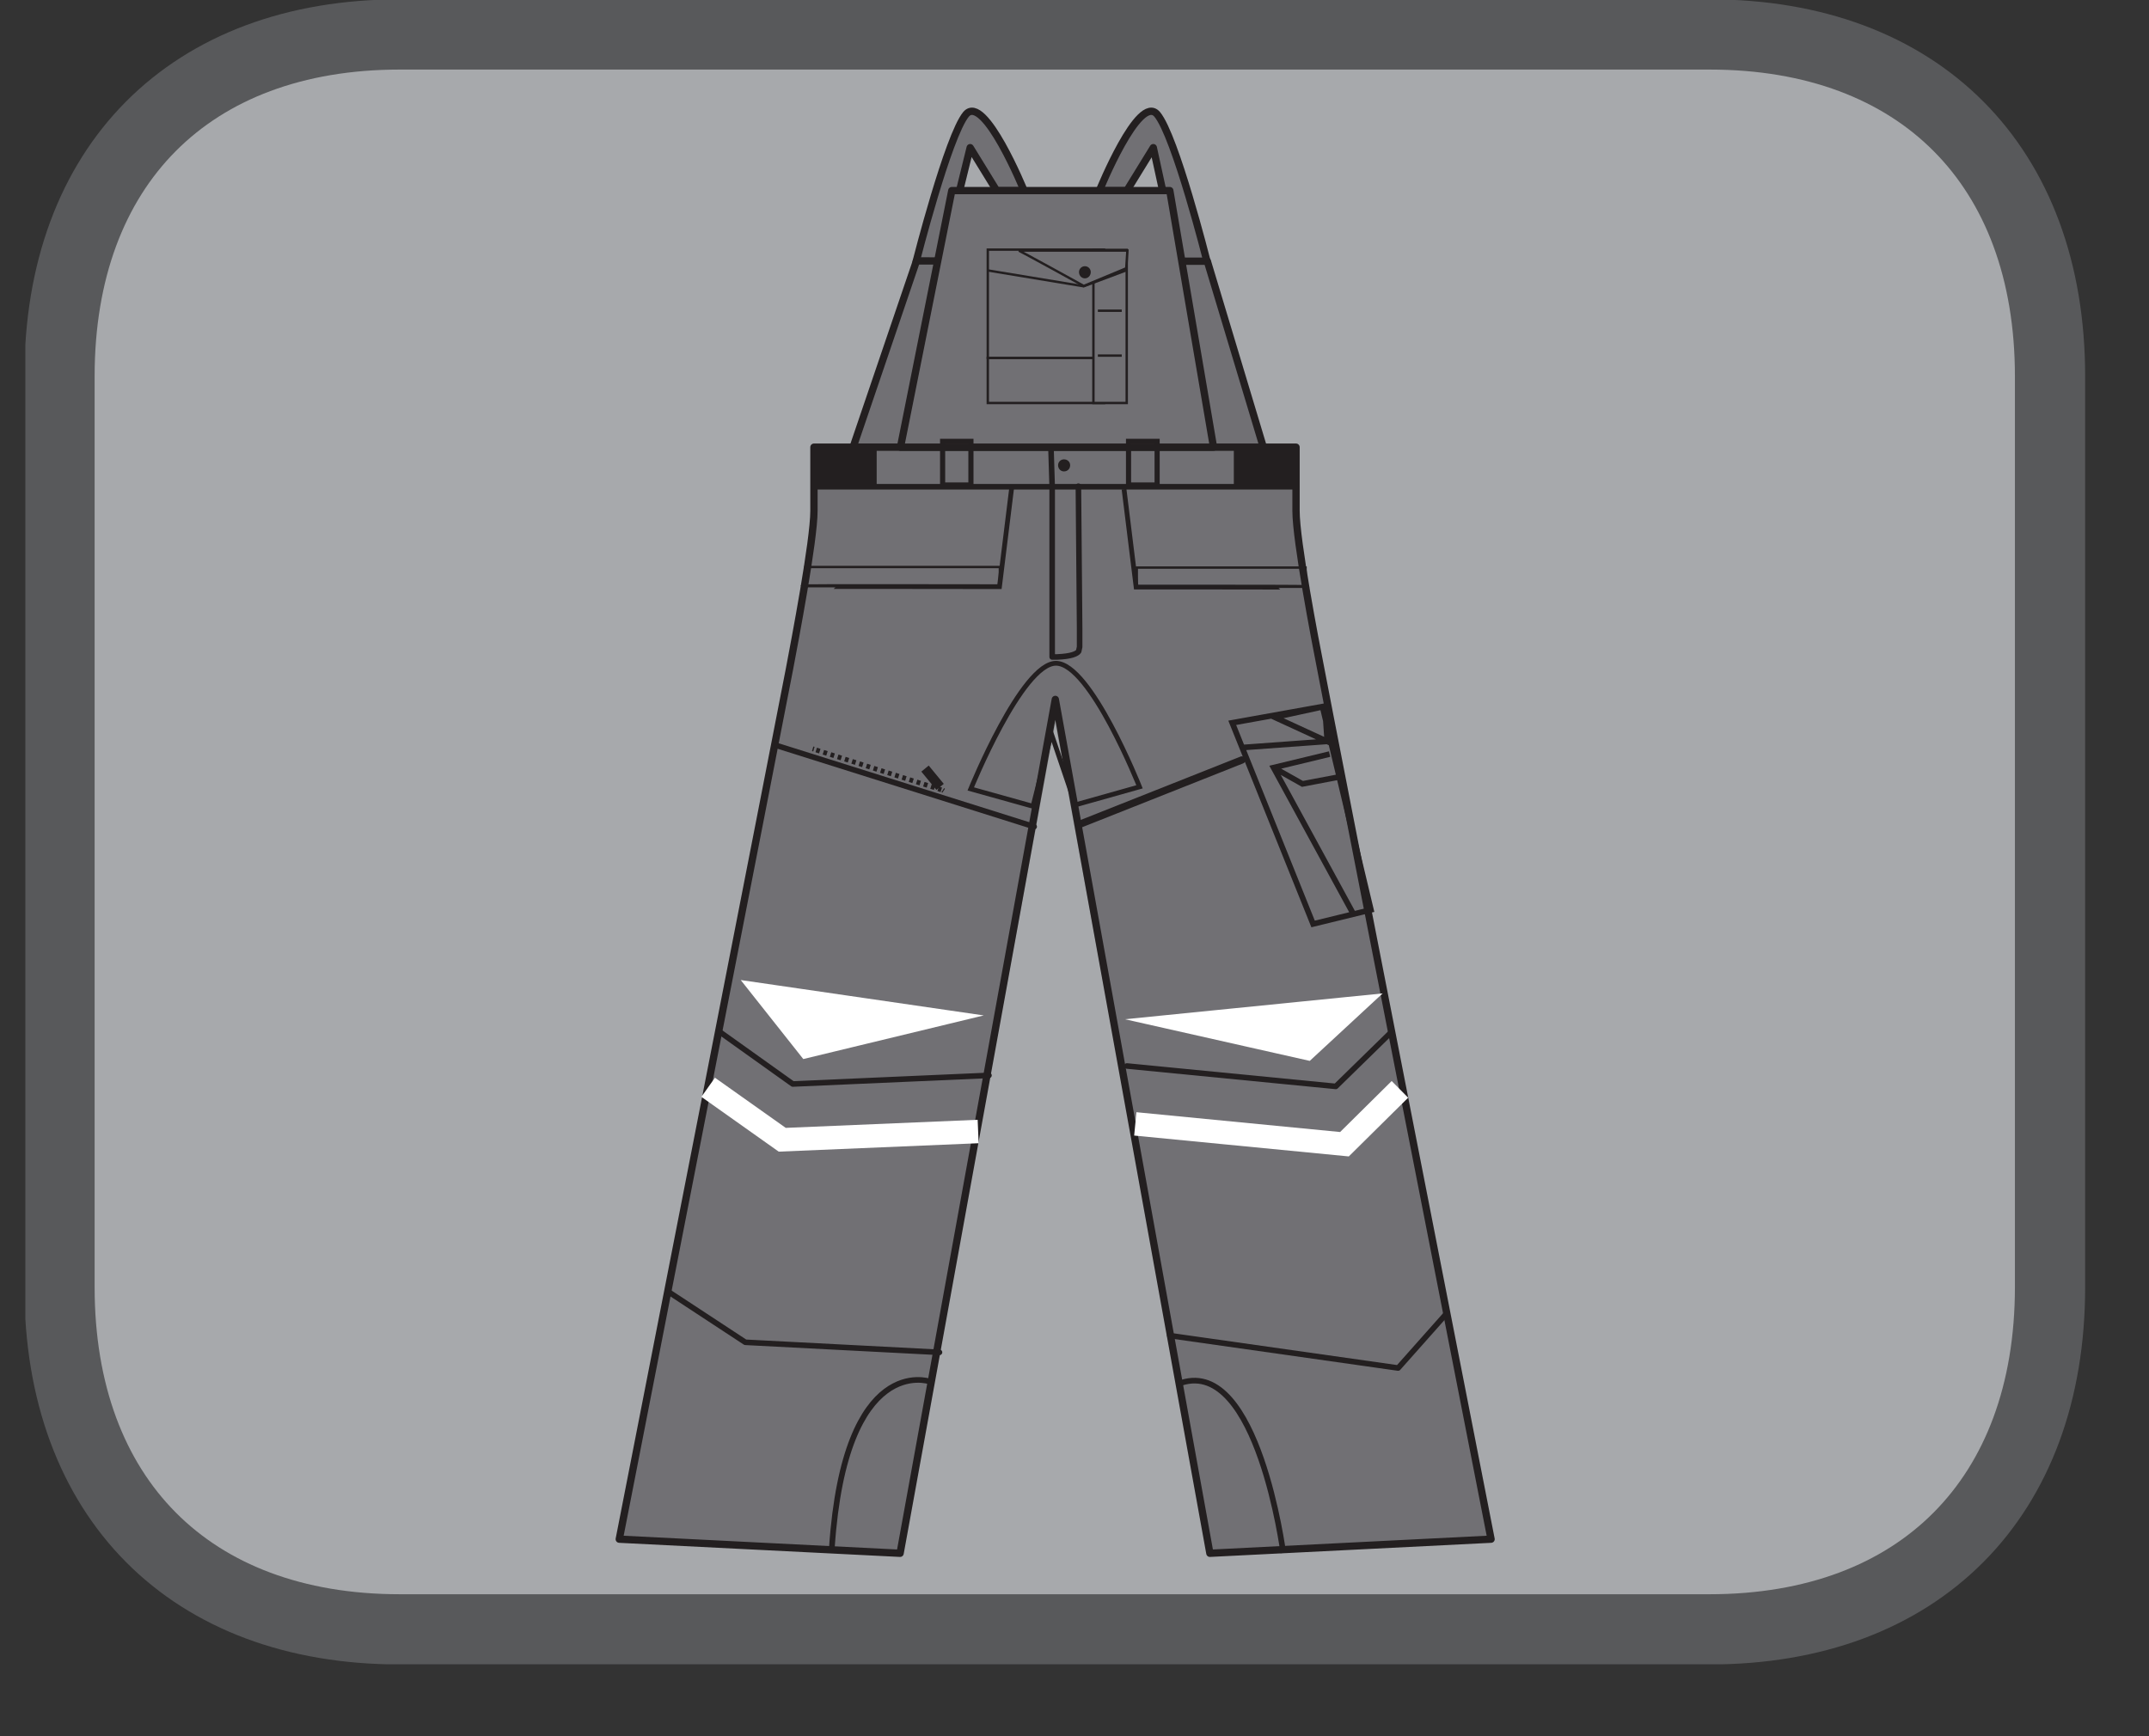 <?xml version="1.0" encoding="UTF-8"?>
<svg xmlns="http://www.w3.org/2000/svg" xmlns:xlink="http://www.w3.org/1999/xlink" width="28.467pt" height="23.005pt" viewBox="0 0 28.467 23.005" version="1.2">
<rect x="0" y="0" width="28.467" height="23.005" fill="#333333" stroke="none"/>
<defs>
<clipPath id="clip1">
  <path d="M 0.336 0 L 27.621 0 L 27.621 22 L 0.336 22 Z M 0.336 0 "/>
</clipPath>
<clipPath id="clip2">
  <path d="M 0.336 0 L 27.621 0 L 27.621 22.051 L 0.336 22.051 Z M 0.336 0 "/>
</clipPath>
</defs>
<g id="surface1">
<g clip-path="url(#clip1)" clip-rule="nonzero">
<path style=" stroke:none;fill-rule:nonzero;fill:rgb(65.491%,66.275%,67.451%);fill-opacity:1;" d="M 27.156 17.055 L 27.156 4.992 C 27.156 2.199 25.426 0.465 22.648 0.465 L 5.305 0.465 C 2.527 0.465 0.801 2.199 0.801 4.992 L 0.801 17.055 C 0.801 19.848 2.527 21.586 5.305 21.586 L 22.648 21.586 C 25.426 21.586 27.156 19.848 27.156 17.055 "/>
</g>
<g clip-path="url(#clip2)" clip-rule="nonzero">
<path style="fill:none;stroke-width:0.97;stroke-linecap:butt;stroke-linejoin:miter;stroke:rgb(34.509%,34.901%,35.686%);stroke-opacity:1;stroke-miterlimit:10;" d="M 0 -0 L 0 12.584 C 0 15.498 -1.805 17.307 -4.702 17.307 L -22.796 17.307 C -25.694 17.307 -27.495 15.498 -27.495 12.584 L -27.495 -0 C -27.495 -2.914 -25.694 -4.728 -22.796 -4.728 L -4.702 -4.728 C -1.805 -4.728 0 -2.914 0 -0 Z M 0 -0 " transform="matrix(0.959,0,0,-0.959,27.156,17.054)"/>
</g>
<path style="fill-rule:nonzero;fill:rgb(44.313%,43.921%,45.49%);fill-opacity:1;stroke-width:0.101;stroke-linecap:round;stroke-linejoin:round;stroke:rgb(13.725%,12.157%,12.549%);stroke-opacity:1;stroke-miterlimit:10;" d="M 0.002 0 C 0.002 0 0.548 1.349 0.8 1.056 C 1.053 0.754 1.489 -0.978 1.489 -0.978 L 1.102 -1.035 L 0.747 0.595 L 0.381 0 Z M 0.002 0 " transform="matrix(0.959,0,0,-0.959,14.561,2.527)"/>
<path style="fill-rule:nonzero;fill:rgb(44.313%,43.921%,45.49%);fill-opacity:1;stroke-width:0.101;stroke-linecap:round;stroke-linejoin:round;stroke:rgb(13.725%,12.157%,12.549%);stroke-opacity:1;stroke-miterlimit:10;" d="M 0 0 C 0 0 -0.55 1.349 -0.802 1.056 C -1.051 0.754 -1.491 -0.978 -1.491 -0.978 L -1.132 -0.978 L -0.745 0.595 L -0.379 0 Z M 0 0 " transform="matrix(0.959,0,0,-0.959,13.566,2.527)"/>
<path style="fill-rule:nonzero;fill:rgb(44.313%,43.921%,45.49%);fill-opacity:1;stroke-width:0.101;stroke-linecap:round;stroke-linejoin:round;stroke:rgb(13.725%,12.157%,12.549%);stroke-opacity:1;stroke-miterlimit:10;" d="M 0 0.002 L -0.876 -2.574 L 4.793 -2.578 L 4.018 -0.002 Z M 0 0.002 " transform="matrix(0.959,0,0,-0.959,12.14,3.459)"/>
<path style="fill:none;stroke-width:0.077;stroke-linecap:round;stroke-linejoin:round;stroke:rgb(13.725%,12.157%,12.549%);stroke-opacity:1;stroke-miterlimit:10;" d="M 0.001 -0.001 L 0.001 -0.014 M -0.308 -2.899 L -0.321 -2.899 M 0.018 -2.773 L 0.018 -2.785 C 0.018 -2.785 0.018 -2.789 0.018 -2.797 M 0.018 -2.52 L 0.018 -2.54 M -3.65 -0.552 L 2.935 -0.552 " transform="matrix(0.959,0,0,-0.959,14.284,5.924)"/>
<path style="fill:none;stroke-width:0.026;stroke-linecap:butt;stroke-linejoin:round;stroke:rgb(57.648%,58.432%,59.608%);stroke-opacity:1;stroke-miterlimit:10;" d="M -0.002 -0.001 L 0.536 -0.001 L 0.536 -0.882 C 0.536 -1.297 0.801 -2.679 0.878 -3.066 C 0.948 -3.453 3.23 -15.088 3.23 -15.088 L -0.654 -15.283 L -2.789 -3.747 L -4.933 -15.283 L -8.812 -15.088 C -8.812 -15.088 -6.534 -3.453 -6.461 -3.066 C -6.388 -2.679 -6.123 -1.297 -6.123 -0.882 L -6.123 -0.001 L -5.585 -0.001 " transform="matrix(0.959,0,0,-0.959,16.654,5.924)"/>
<path style="fill-rule:nonzero;fill:rgb(44.313%,43.921%,45.49%);fill-opacity:1;stroke-width:0.101;stroke-linecap:round;stroke-linejoin:round;stroke:rgb(13.725%,12.157%,12.549%);stroke-opacity:1;stroke-miterlimit:10;" d="M -0.002 -0.001 L 0.536 -0.001 L 0.536 -0.882 C 0.536 -1.297 0.801 -2.679 0.878 -3.066 C 0.948 -3.453 3.23 -15.088 3.23 -15.088 L -0.654 -15.283 L -2.789 -3.486 L -4.933 -15.283 L -8.812 -15.088 C -8.812 -15.088 -6.534 -3.453 -6.461 -3.066 C -6.388 -2.679 -6.123 -1.297 -6.123 -0.882 L -6.123 -0.001 Z M -0.002 -0.001 " transform="matrix(0.959,0,0,-0.959,16.654,5.924)"/>
<path style="fill:none;stroke-width:0.026;stroke-linecap:butt;stroke-linejoin:miter;stroke:rgb(34.509%,34.901%,35.686%);stroke-opacity:1;stroke-dasharray:0.052,0.052;stroke-miterlimit:10;" d="M -0.001 0.001 L 0.003 -0.052 " transform="matrix(0.959,0,0,-0.959,17.095,6.415)"/>
<path style="fill:none;stroke-width:0.077;stroke-linecap:round;stroke-linejoin:round;stroke:rgb(13.725%,12.157%,12.549%);stroke-opacity:1;stroke-miterlimit:10;" d="M -0.002 0.001 L 6.657 0.001 M 4.318 -8.002 L 7.203 -8.284 L 7.978 -7.526 " transform="matrix(0.959,0,0,-0.959,10.787,6.45)"/>
<path style="fill:none;stroke-width:0.324;stroke-linecap:butt;stroke-linejoin:miter;stroke:rgb(100%,100%,100%);stroke-opacity:1;stroke-miterlimit:4;" d="M 0.001 0.001 L 2.89 -0.28 L 3.656 0.478 " transform="matrix(0.959,0,0,-0.959,15.038,14.892)"/>
<path style="fill:none;stroke-width:0.077;stroke-linecap:round;stroke-linejoin:round;stroke:rgb(13.725%,12.157%,12.549%);stroke-opacity:1;stroke-miterlimit:10;" d="M 0.001 0 L 3.155 -0.448 L 3.828 0.31 M -2.497 3.595 L -5.207 3.476 L -6.23 4.206 " transform="matrix(0.959,0,0,-0.959,15.495,17.696)"/>
<path style="fill:none;stroke-width:0.324;stroke-linecap:butt;stroke-linejoin:miter;stroke:rgb(100%,100%,100%);stroke-opacity:1;stroke-miterlimit:4;" d="M -0 -0 L -2.706 -0.114 L -3.729 0.611 " transform="matrix(0.959,0,0,-0.959,12.957,14.992)"/>
<path style="fill:none;stroke-width:0.077;stroke-linecap:round;stroke-linejoin:round;stroke:rgb(13.725%,12.157%,12.549%);stroke-opacity:1;stroke-miterlimit:10;" d="M -0.001 0.001 L -2.683 0.14 L -3.726 0.825 " transform="matrix(0.959,0,0,-0.959,12.446,17.919)"/>
<path style="fill-rule:nonzero;fill:rgb(44.313%,43.921%,45.49%);fill-opacity:1;stroke-width:0.101;stroke-linecap:round;stroke-linejoin:round;stroke:rgb(13.725%,12.157%,12.549%);stroke-opacity:1;stroke-miterlimit:10;" d="M 0.001 -0.001 L -0.603 3.544 L -3.614 3.544 L -4.323 -0.001 Z M 0.001 -0.001 " transform="matrix(0.959,0,0,-0.959,16.074,5.924)"/>
<path style="fill:none;stroke-width:0.077;stroke-linecap:round;stroke-linejoin:round;stroke:rgb(13.725%,12.157%,12.549%);stroke-opacity:1;stroke-miterlimit:10;" d="M 0 0.002 L 0.017 -1.963 L 0.017 -2.219 L 0.004 -2.28 C -0.02 -2.313 -0.093 -2.35 -0.293 -2.358 L -0.362 -2.358 L -0.362 -0.011 L -0.379 0.54 " transform="matrix(0.959,0,0,-0.959,14.285,6.443)"/>
<path style="fill-rule:nonzero;fill:rgb(100%,100%,100%);fill-opacity:1;stroke-width:0.184;stroke-linecap:butt;stroke-linejoin:miter;stroke:rgb(100%,100%,100%);stroke-opacity:1;stroke-miterlimit:10;" d="M 0 -0 L 1.973 0.477 L -0.684 0.864 Z M 0 -0 " transform="matrix(0.959,0,0,-0.959,10.675,13.933)"/>
<path style=" stroke:none;fill-rule:nonzero;fill:rgb(100%,100%,100%);fill-opacity:1;" d="M 15.453 13.539 L 17.324 13.961 L 18.066 13.277 Z M 15.453 13.539 "/>
<path style="fill:none;stroke-width:0.184;stroke-linecap:butt;stroke-linejoin:miter;stroke:rgb(100%,100%,100%);stroke-opacity:1;stroke-miterlimit:10;" d="M 0.001 0.001 L 0.771 0.714 L -1.951 0.441 Z M 0.001 0.001 " transform="matrix(0.959,0,0,-0.959,17.323,13.961)"/>
<path style="fill:none;stroke-width:0.066;stroke-linecap:butt;stroke-linejoin:miter;stroke:rgb(13.725%,12.157%,12.549%);stroke-opacity:1;stroke-miterlimit:10;" d="M -0.002 0.001 L 0.015 -0.004 " transform="matrix(0.959,0,0,-0.959,10.767,9.922)"/>
<path style="fill:none;stroke-width:0.066;stroke-linecap:butt;stroke-linejoin:miter;stroke:rgb(13.725%,12.157%,12.549%);stroke-opacity:1;stroke-dasharray:0.052,0.052;stroke-miterlimit:10;" d="M 0 -0.001 L 1.728 -0.551 " transform="matrix(0.959,0,0,-0.959,10.812,9.936)"/>
<path style="fill:none;stroke-width:0.066;stroke-linecap:butt;stroke-linejoin:miter;stroke:rgb(13.725%,12.157%,12.549%);stroke-opacity:1;stroke-miterlimit:10;" d="M 0.002 0.001 L 0.014 -0.007 " transform="matrix(0.959,0,0,-0.959,12.487,10.47)"/>
<path style="fill:none;stroke-width:0.132;stroke-linecap:butt;stroke-linejoin:miter;stroke:rgb(13.725%,12.157%,12.549%);stroke-opacity:1;stroke-miterlimit:10;" d="M 0.001 0 L -0.207 0.253 " transform="matrix(0.959,0,0,-0.959,12.452,10.426)"/>
<path style="fill:none;stroke-width:0.066;stroke-linecap:butt;stroke-linejoin:miter;stroke:rgb(13.725%,12.157%,12.549%);stroke-opacity:1;stroke-miterlimit:10;" d="M -0 0.001 C -0 0.005 2.714 0.001 2.714 0.001 L 2.881 1.354 " transform="matrix(0.959,0,0,-0.959,10.637,7.774)"/>
<path style="fill:none;stroke-width:0.033;stroke-linecap:butt;stroke-linejoin:miter;stroke:rgb(13.725%,12.157%,12.549%);stroke-opacity:1;stroke-miterlimit:10;" d="M 13.462 14.895 L 10.776 14.895 L 10.776 15.16 L 13.462 15.16 Z M 13.462 14.895 " transform="matrix(0.959,0,0,-0.959,0.335,22.051)"/>
<path style="fill:none;stroke-width:0.066;stroke-linecap:butt;stroke-linejoin:miter;stroke:rgb(13.725%,12.157%,12.549%);stroke-opacity:1;stroke-miterlimit:10;" d="M -0.002 -0.001 C -0.002 0.003 -2.361 0.003 -2.361 0.003 L -2.528 1.356 " transform="matrix(0.959,0,0,-0.959,17.314,7.781)"/>
<path style="fill:none;stroke-width:0.033;stroke-linecap:butt;stroke-linejoin:miter;stroke:rgb(13.725%,12.157%,12.549%);stroke-opacity:1;stroke-miterlimit:10;" d="M 15.353 14.887 L 17.684 14.887 L 17.684 15.152 L 15.353 15.152 Z M 15.353 14.887 " transform="matrix(0.959,0,0,-0.959,0.335,22.051)"/>
<path style="fill:none;stroke-width:0.066;stroke-linecap:butt;stroke-linejoin:miter;stroke:rgb(13.725%,12.157%,12.549%);stroke-opacity:1;stroke-miterlimit:10;" d="M -0 0.002 L -0.86 0.242 C -0.86 0.242 -0.155 1.978 0.317 1.978 C 0.794 1.978 1.471 0.271 1.471 0.271 L 0.586 0.022 L 0.252 1.008 Z M -0 0.002 " transform="matrix(0.959,0,0,-0.959,13.684,10.685)"/>
<path style=" stroke:none;fill-rule:nonzero;fill:rgb(44.313%,43.921%,45.49%);fill-opacity:1;" d="M 13.078 5.348 L 14.617 5.348 L 14.617 4.75 L 13.078 4.75 Z M 13.078 5.348 "/>
<path style="fill:none;stroke-width:0.033;stroke-linecap:butt;stroke-linejoin:miter;stroke:rgb(13.725%,12.157%,12.549%);stroke-opacity:1;stroke-miterlimit:10;" d="M 14.9 17.426 L 13.295 17.426 L 13.295 18.049 L 14.9 18.049 Z M 14.9 17.426 " transform="matrix(0.959,0,0,-0.959,0.335,22.051)"/>
<path style="fill-rule:nonzero;fill:rgb(44.313%,43.921%,45.49%);fill-opacity:1;stroke-width:0.033;stroke-linecap:butt;stroke-linejoin:miter;stroke:rgb(13.725%,12.157%,12.549%);stroke-opacity:1;stroke-miterlimit:10;" d="M 14.9 18.049 L 13.295 18.049 L 13.295 19.545 L 14.9 19.545 Z M 14.9 18.049 " transform="matrix(0.959,0,0,-0.959,0.335,22.051)"/>
<path style=" stroke:none;fill-rule:nonzero;fill:rgb(44.313%,43.921%,45.49%);fill-opacity:1;" d="M 14.477 5.348 L 14.918 5.348 L 14.918 3.316 L 14.477 3.316 Z M 14.477 5.348 "/>
<path style="fill:none;stroke-width:0.033;stroke-linecap:butt;stroke-linejoin:miter;stroke:rgb(13.725%,12.157%,12.549%);stroke-opacity:1;stroke-miterlimit:10;" d="M 15.214 17.426 L 14.754 17.426 L 14.754 19.541 L 15.214 19.541 Z M 15.214 17.426 " transform="matrix(0.959,0,0,-0.959,0.335,22.051)"/>
<path style="fill:none;stroke-width:0.033;stroke-linecap:butt;stroke-linejoin:miter;stroke:rgb(13.725%,12.157%,12.549%);stroke-opacity:1;stroke-miterlimit:10;" d="M -0 0.001 L 1.332 -0.219 L 1.919 0.001 " transform="matrix(0.959,0,0,-0.959,13.078,3.583)"/>
<path style="fill-rule:nonzero;fill:rgb(44.313%,43.921%,45.49%);fill-opacity:1;stroke-width:0.033;stroke-linecap:butt;stroke-linejoin:miter;stroke:rgb(13.725%,12.157%,12.549%);stroke-opacity:1;stroke-miterlimit:10;" d="M -0.001 -0.002 C 0.016 -0.002 0.9 -0.491 0.9 -0.491 L 1.487 -0.247 L 1.503 -0.002 Z M -0.001 -0.002 " transform="matrix(0.959,0,0,-0.959,13.493,3.318)"/>
<path style=" stroke:none;fill-rule:nonzero;fill:rgb(13.725%,12.157%,12.549%);fill-opacity:1;" d="M 14.449 3.605 C 14.449 3.652 14.414 3.688 14.371 3.688 C 14.328 3.688 14.293 3.652 14.293 3.605 C 14.293 3.562 14.328 3.527 14.371 3.527 C 14.414 3.527 14.449 3.562 14.449 3.605 "/>
<path style=" stroke:none;fill-rule:nonzero;fill:rgb(13.725%,12.157%,12.549%);fill-opacity:1;" d="M 14.176 6.164 C 14.176 6.211 14.141 6.246 14.094 6.246 C 14.051 6.246 14.016 6.211 14.016 6.164 C 14.016 6.121 14.051 6.086 14.094 6.086 C 14.141 6.086 14.176 6.121 14.176 6.164 "/>
<path style="fill:none;stroke-width:0.033;stroke-linecap:butt;stroke-linejoin:miter;stroke:rgb(13.725%,12.157%,12.549%);stroke-opacity:1;stroke-miterlimit:10;" d="M -0 -0.001 L 0.33 -0.001 M -0 -0.621 L 0.33 -0.621 " transform="matrix(0.959,0,0,-0.959,14.543,4.116)"/>
<path style="fill:none;stroke-width:0.078;stroke-linecap:butt;stroke-linejoin:miter;stroke:rgb(13.725%,12.157%,12.549%);stroke-opacity:1;stroke-miterlimit:10;" d="M -0.001 0.001 L -1.118 2.78 L 0.129 3.004 L 0.798 0.196 Z M 0.227 2.348 L -0.547 2.161 L 0.553 0.143 M -0.547 2.161 L -0.148 1.936 L 0.39 2.038 M -0.983 2.438 L 0.24 2.527 M -0.531 2.857 L 0.195 2.523 L 0.162 3.008 Z M -5.299 -6.32 C -5.299 -6.32 -6.464 -5.916 -6.648 -8.614 M -0.413 -8.688 C -0.413 -8.688 -0.763 -6.01 -1.814 -6.336 " transform="matrix(0.959,0,0,-0.959,17.395,12.243)"/>
<path style="fill:none;stroke-width:0.077;stroke-linecap:round;stroke-linejoin:round;stroke:rgb(13.725%,12.157%,12.549%);stroke-opacity:1;stroke-miterlimit:10;" d="M -0.002 -0 L -3.559 1.121 " transform="matrix(0.959,0,0,-0.959,13.701,10.953)"/>
<path style="fill:none;stroke-width:0.101;stroke-linecap:round;stroke-linejoin:round;stroke:rgb(13.725%,12.157%,12.549%);stroke-opacity:1;stroke-miterlimit:10;" d="M 0.001 -0.001 L 2.242 0.888 " transform="matrix(0.959,0,0,-0.959,14.3,10.921)"/>
<path style=" stroke:none;fill-rule:nonzero;fill:rgb(13.725%,12.157%,12.549%);fill-opacity:1;" d="M 10.801 6.461 L 11.613 6.461 L 11.613 5.922 L 10.801 5.922 Z M 10.801 6.461 "/>
<path style=" stroke:none;fill-rule:nonzero;fill:rgb(13.725%,12.157%,12.549%);fill-opacity:1;" d="M 16.344 6.461 L 17.152 6.461 L 17.152 5.922 L 16.344 5.922 Z M 16.344 6.461 "/>
<path style="fill:none;stroke-width:0.071;stroke-linecap:butt;stroke-linejoin:miter;stroke:rgb(13.725%,12.157%,12.549%);stroke-opacity:1;stroke-miterlimit:10;" d="M 13.062 16.293 L 12.671 16.293 L 12.671 16.896 L 13.062 16.896 Z M 15.634 16.293 L 15.239 16.293 L 15.239 16.896 L 15.634 16.896 Z M 15.634 16.293 " transform="matrix(0.959,0,0,-0.959,0.335,22.051)"/>
</g>
</svg>

